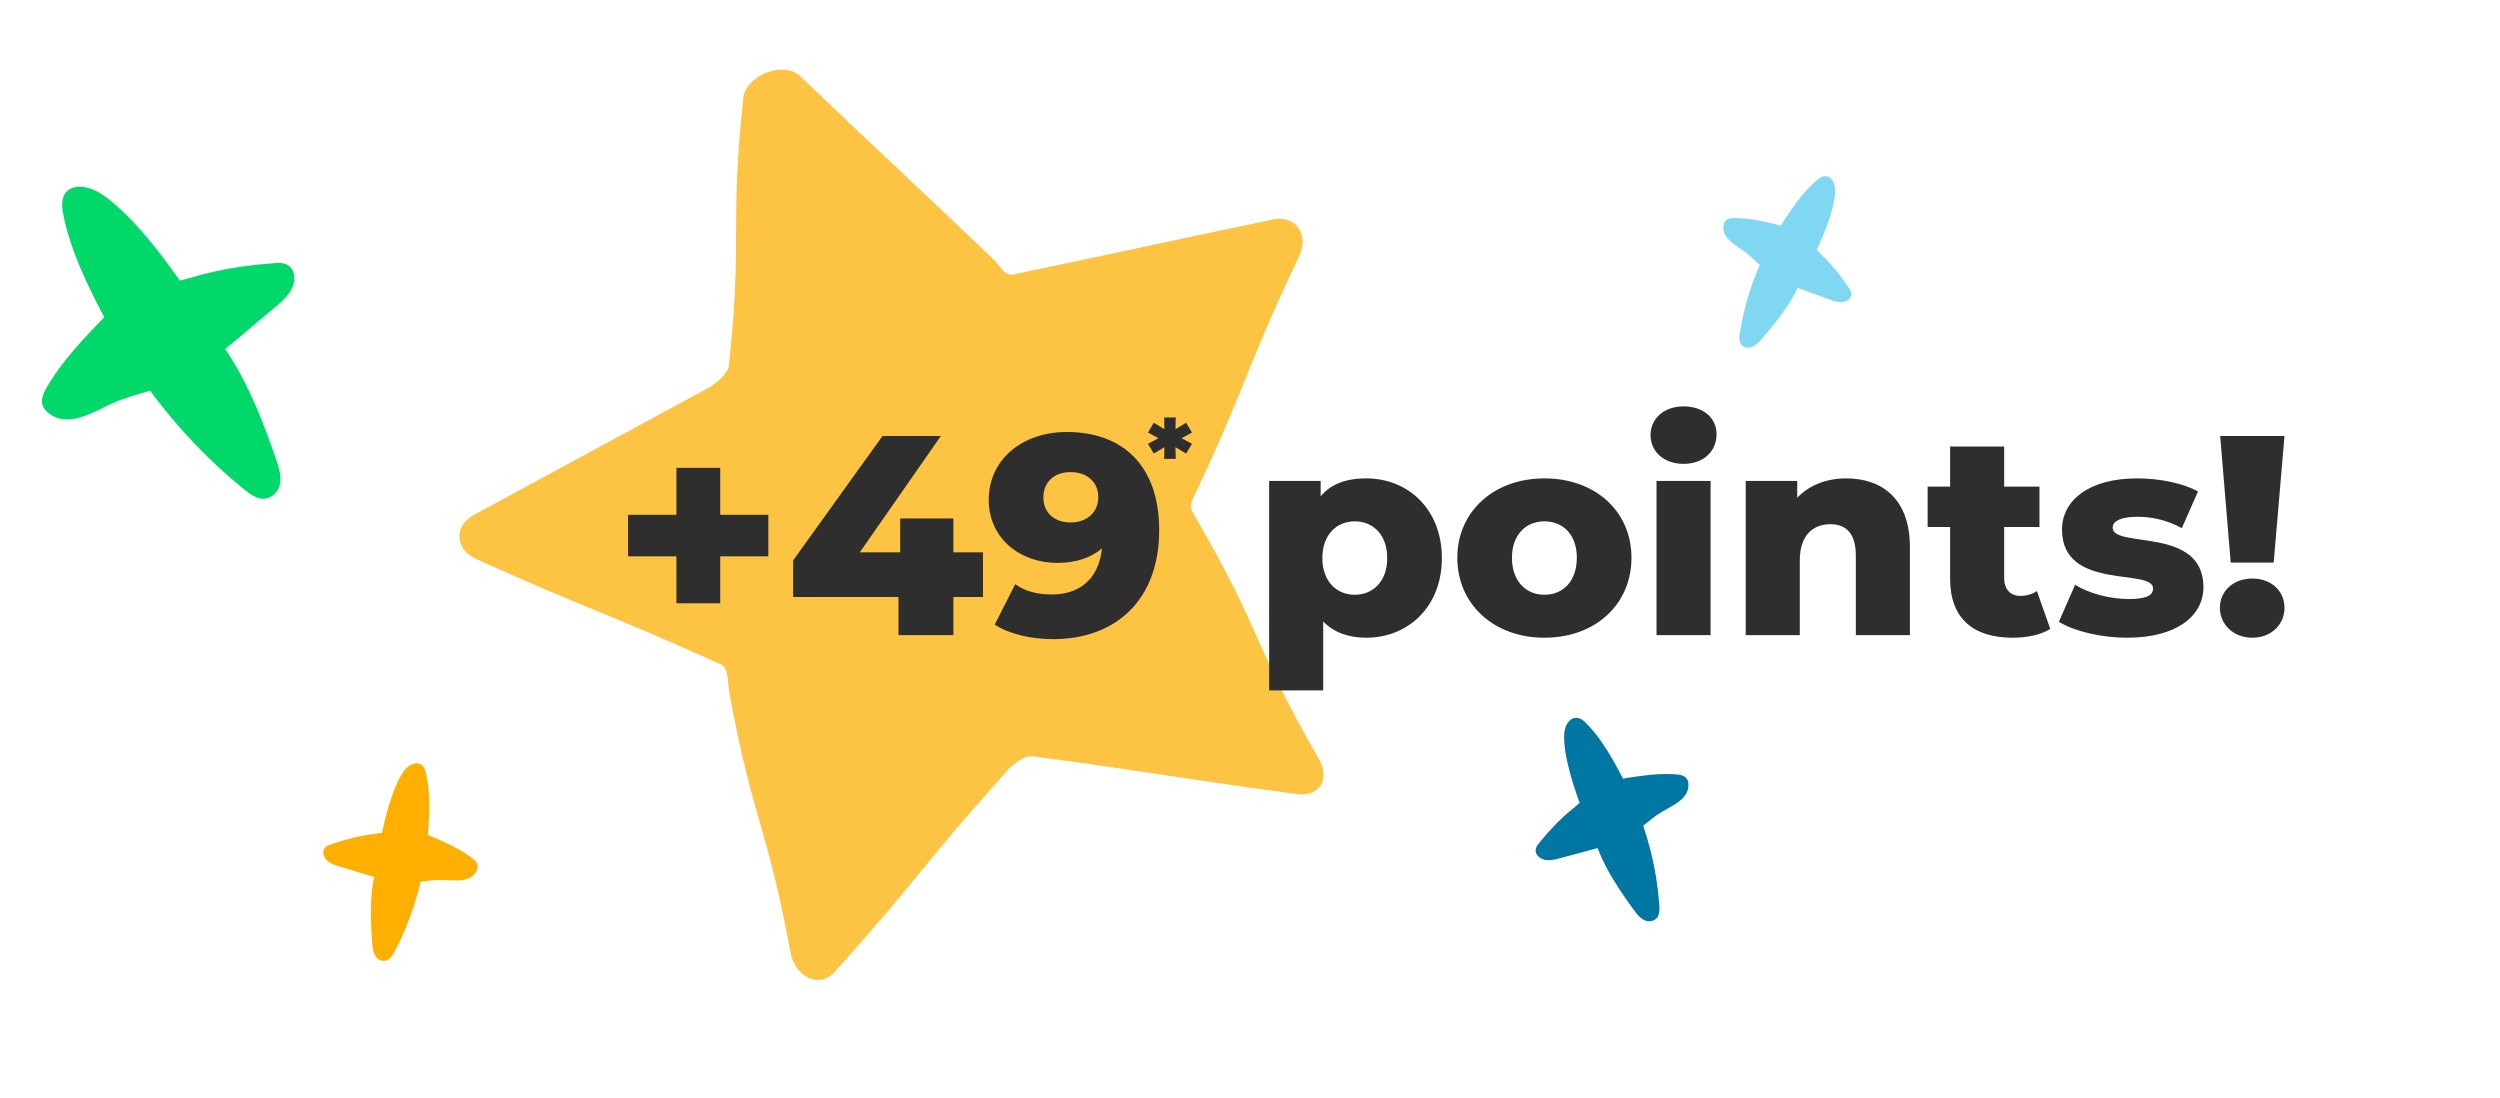<svg width="492" height="216" viewBox="0 0 492 216" fill="none" xmlns="http://www.w3.org/2000/svg">
<path d="M57.305 57.029C58.256 55.319 58.266 52.715 56.11 51.931C55.156 51.587 54.025 51.804 53.044 51.875C51.755 51.964 50.468 52.091 49.187 52.25C46.775 52.552 44.378 52.95 42.005 53.481C40.381 53.843 38.779 54.27 37.192 54.746C36.59 54.889 35.992 55.043 35.397 55.212C32.758 51.512 30.042 47.86 26.971 44.506C25.092 42.454 23.081 40.454 20.843 38.791C19.171 37.55 17.073 36.455 14.928 36.813C12.514 37.213 11.969 39.325 12.319 41.448C12.77 44.19 13.585 46.889 14.541 49.496C16.178 53.966 18.309 58.227 20.521 62.44C20.249 62.701 19.982 62.967 19.718 63.243C17.907 65.111 16.126 67.024 14.436 69.002C12.782 70.936 11.215 72.963 9.87 75.124C8.688 77.02 7.23 79.218 9.296 81.074C13.152 84.543 18.42 81.038 22.11 79.379C24.5 78.303 27.023 77.615 29.528 76.884C33.026 81.586 36.859 86.032 41.066 90.113C43.184 92.168 45.388 94.131 47.673 95.999C49.33 97.354 51.358 99.044 53.514 97.616C55.642 96.208 55.363 93.564 54.675 91.447C53.747 88.588 52.706 85.754 51.603 82.96C49.632 77.972 47.328 73.12 44.314 68.689C46.997 66.479 49.658 64.245 52.295 61.981C54.007 60.509 56.187 59.051 57.31 57.032L57.305 57.029Z" fill="#00D869"/>
<path d="M362.364 59.454C363.373 59.438 364.541 58.771 364.335 57.605C364.244 57.09 363.853 56.64 363.571 56.219C363.199 55.666 362.81 55.124 362.407 54.592C361.649 53.592 360.853 52.623 360.003 51.699C359.422 51.068 358.817 50.46 358.195 49.874C357.975 49.642 357.751 49.415 357.524 49.192C358.497 47.058 359.429 44.9 360.138 42.662C360.571 41.292 360.947 39.877 361.113 38.448C361.236 37.379 361.186 36.161 360.473 35.293C359.67 34.318 358.584 34.619 357.727 35.323C356.617 36.232 355.62 37.292 354.699 38.393C353.121 40.279 351.765 42.329 350.453 44.405C350.266 44.35 350.078 44.3 349.886 44.252C348.583 43.926 347.268 43.622 345.947 43.378C344.656 43.138 343.345 42.962 342.032 42.916C340.879 42.878 339.52 42.792 339.221 44.195C338.664 46.812 341.591 48.264 343.286 49.487C344.385 50.278 345.342 51.227 346.317 52.159C345.115 54.937 344.117 57.795 343.378 60.73C343.007 62.206 342.696 63.701 342.45 65.202C342.272 66.292 342.04 67.635 343.233 68.23C344.412 68.818 345.522 68.011 346.293 67.157C347.332 66.005 348.33 64.808 349.297 63.593C351.018 61.425 352.594 59.144 353.8 56.654C355.479 57.283 357.165 57.896 358.859 58.491C359.96 58.878 361.174 59.474 362.367 59.453L362.364 59.454Z" fill="#80D7F1"/>
<path d="M318.867 175.265C319.852 176.747 320.877 178.21 321.951 179.627C322.747 180.678 323.936 181.705 325.34 181.15C326.762 180.587 326.627 179.03 326.53 177.767C326.395 176.028 326.187 174.292 325.906 172.569C325.347 169.146 324.485 165.783 323.383 162.494C324.586 161.527 325.773 160.534 327.103 159.738C329.157 158.508 332.642 157.134 332.262 154.091C332.057 152.46 330.496 152.425 329.177 152.356C327.672 152.28 326.157 152.354 324.658 152.502C323.125 152.652 321.595 152.872 320.074 153.118C319.852 153.153 319.63 153.194 319.412 153.238C318.114 150.739 316.766 148.264 315.147 145.957C314.204 144.612 313.169 143.303 311.989 142.158C311.076 141.27 309.867 140.819 308.855 141.856C307.956 142.776 307.779 144.167 307.818 145.396C307.868 147.043 308.16 148.698 308.522 150.304C309.112 152.928 309.967 155.481 310.871 158.014C310.588 158.246 310.311 158.483 310.038 158.727C309.269 159.337 308.52 159.971 307.794 160.635C306.734 161.608 305.731 162.636 304.768 163.706C304.256 164.274 303.76 164.855 303.281 165.452C302.916 165.905 302.427 166.379 302.273 166.958C301.923 168.269 303.192 169.144 304.344 169.262C305.705 169.399 307.15 168.836 308.445 168.502C310.437 167.988 312.421 167.452 314.403 166.896C315.536 169.858 317.114 172.616 318.869 175.26L318.867 175.265Z" fill="#0076A3"/>
<path d="M73.014 181.298C73.061 182.938 73.147 184.583 73.296 186.217C73.406 187.429 73.836 188.814 75.204 189.065C76.593 189.318 77.249 188.035 77.788 186.999C78.532 185.572 79.218 184.113 79.839 182.628C81.074 179.677 82.043 176.624 82.788 173.511C84.202 173.341 85.615 173.146 87.045 173.172C89.253 173.212 92.651 173.839 93.84 171.271C94.477 169.894 93.272 169.105 92.274 168.407C91.133 167.612 89.911 166.932 88.667 166.316C87.394 165.688 86.089 165.111 84.778 164.561C84.587 164.48 84.394 164.403 84.202 164.332C84.408 161.744 84.56 159.147 84.423 156.552C84.341 155.039 84.171 153.509 83.808 152.037C83.527 150.896 82.802 149.953 81.502 150.271C80.349 150.553 79.531 151.553 78.959 152.535C78.193 153.851 77.615 155.286 77.113 156.72C76.291 159.06 75.714 161.478 75.185 163.901C74.851 163.945 74.518 163.995 74.185 164.051C73.286 164.153 72.391 164.282 71.497 164.449C70.194 164.692 68.904 165.007 67.628 165.373C66.951 165.568 66.278 165.78 65.611 166.014C65.105 166.19 64.489 166.323 64.086 166.7C63.172 167.555 63.736 168.86 64.581 169.514C65.578 170.286 66.984 170.551 68.159 170.923C69.969 171.494 71.784 172.042 73.606 172.575C73.045 175.447 72.931 178.374 73.013 181.302L73.014 181.298Z" fill="#FFAF00"/>
<path opacity="0.75" d="M255.164 156.265C229.244 152.768 229.299 152.348 203.379 148.849C201.579 148.605 199.484 150.274 198.269 151.621C180.791 171.05 181.702 171.874 164.224 191.302C161.165 194.699 156.444 192.091 155.605 187.578C150.809 161.778 148.342 162.231 143.547 136.433C143.213 134.642 143.487 131.476 141.828 130.728C117.942 119.977 117.593 120.762 93.707 110.014C89.53 108.134 89.258 103.51 93.273 101.333C108.577 93.035 123.883 84.74 139.189 76.448C140.784 75.583 143.282 73.645 143.47 71.833C146.186 45.761 143.547 45.475 146.264 19.404C146.739 14.845 154.173 11.844 157.494 15.011C176.476 33.118 176.595 32.993 195.578 51.1C196.897 52.357 197.654 54.382 199.429 54.009C224.994 48.646 224.974 48.549 250.538 43.189C255.01 42.251 257.657 46.233 255.695 50.368C244.471 74.006 245.905 74.695 234.681 98.332C233.902 99.975 234.782 100.91 235.692 102.49C248.775 125.248 246.457 126.582 259.541 149.34C261.83 153.321 259.697 156.882 255.164 156.27L255.164 156.265Z" fill="#FCAE03"/>
<path d="M151.208 101.312H141.744V92.072H133.12V101.312H123.6V109.488H133.12V118.728H141.744V109.488H151.208V101.312ZM193.45 108.704H187.626V102.04H177.154V108.704H169.202L185.162 85.8H173.682L156.098 110.272V117.496H176.818V125H187.626V117.496H193.45V108.704ZM209.927 85.016C201.415 85.016 194.583 90.224 194.583 98.4C194.583 105.904 200.687 110.776 208.079 110.776C211.775 110.776 214.687 109.768 216.871 107.92C216.255 113.856 212.559 116.992 207.015 116.992C204.495 116.992 202.031 116.544 199.791 114.976L195.759 122.928C198.615 124.776 202.871 125.784 207.239 125.784C219.671 125.784 228.127 118 228.127 104.336C228.127 91.624 220.959 85.016 209.927 85.016ZM210.711 102.824C207.519 102.824 205.335 100.92 205.335 97.896C205.335 94.816 207.519 92.912 210.655 92.912C214.015 92.912 216.143 94.928 216.143 97.84C216.143 100.808 213.903 102.824 210.711 102.824ZM268.864 94.144C264.888 94.144 261.92 95.264 259.904 97.672V94.648H249.768V135.864H260.408V122.312C262.48 124.44 265.336 125.504 268.864 125.504C277.096 125.504 283.76 119.456 283.76 109.824C283.76 100.192 277.096 94.144 268.864 94.144ZM266.624 117.048C263.04 117.048 260.24 114.416 260.24 109.824C260.24 105.232 263.04 102.6 266.624 102.6C270.208 102.6 273.008 105.232 273.008 109.824C273.008 114.416 270.208 117.048 266.624 117.048ZM303.937 125.504C313.961 125.504 321.073 118.952 321.073 109.768C321.073 100.64 313.961 94.144 303.937 94.144C294.025 94.144 286.801 100.64 286.801 109.768C286.801 118.952 294.025 125.504 303.937 125.504ZM303.937 117.048C300.353 117.048 297.553 114.416 297.553 109.768C297.553 105.176 300.353 102.6 303.937 102.6C307.577 102.6 310.321 105.176 310.321 109.768C310.321 114.416 307.577 117.048 303.937 117.048ZM331.322 91.288C335.242 91.288 337.818 88.824 337.818 85.464C337.818 82.272 335.242 79.976 331.322 79.976C327.402 79.976 324.826 82.44 324.826 85.632C324.826 88.824 327.402 91.288 331.322 91.288ZM326.002 125H336.642V94.648H326.002V125ZM363.325 94.144C359.517 94.144 356.101 95.432 353.693 97.952V94.648H343.557V125H354.197V110.328C354.197 105.288 356.829 103.16 360.245 103.16C363.325 103.16 365.229 105.008 365.229 109.376V125H375.869V107.64C375.869 98.232 370.437 94.144 363.325 94.144ZM400.861 116.32C399.965 116.936 398.789 117.272 397.613 117.272C395.709 117.272 394.421 116.04 394.421 113.8V103.72H401.365V95.768H394.421V87.872H383.781V95.768H379.357V103.72H383.781V113.912C383.781 121.696 388.317 125.504 396.101 125.504C398.901 125.504 401.645 124.944 403.493 123.768L400.861 116.32ZM418.628 125.504C428.484 125.504 433.636 121.136 433.636 115.536C433.636 103.496 415.772 108.032 415.772 103.832C415.772 102.712 417.06 101.704 420.644 101.704C423.332 101.704 426.356 102.264 429.38 103.944L432.572 96.72C429.548 95.04 424.844 94.144 420.588 94.144C411.068 94.144 405.804 98.512 405.804 104.224C405.804 116.376 423.724 111.728 423.724 115.816C423.724 117.104 422.548 117.888 418.964 117.888C415.268 117.888 411.18 116.824 408.38 115.088L405.188 122.368C408.156 124.216 413.476 125.504 418.628 125.504ZM439.005 110.72H447.461L449.589 85.8H436.933L439.005 110.72ZM443.261 125.504C447.013 125.504 449.589 122.872 449.589 119.624C449.589 116.32 447.013 113.856 443.261 113.856C439.509 113.856 436.877 116.32 436.877 119.624C436.877 122.872 439.509 125.504 443.261 125.504Z" fill="#2E2E2E"/>
<path d="M234.583 85.12L231.983 86.54V85.94L234.583 87.34L233.423 89.26L231.023 87.82L231.323 87.64L231.383 90.3H229.103L229.163 87.64L229.463 87.82L227.063 89.26L225.923 87.34L228.523 85.94V86.54L225.923 85.12L227.063 83.2L229.463 84.66L229.163 84.84L229.103 82.16H231.383L231.323 84.84L231.023 84.66L233.423 83.2L234.583 85.12Z" fill="#2E2E2E"/>
</svg>
